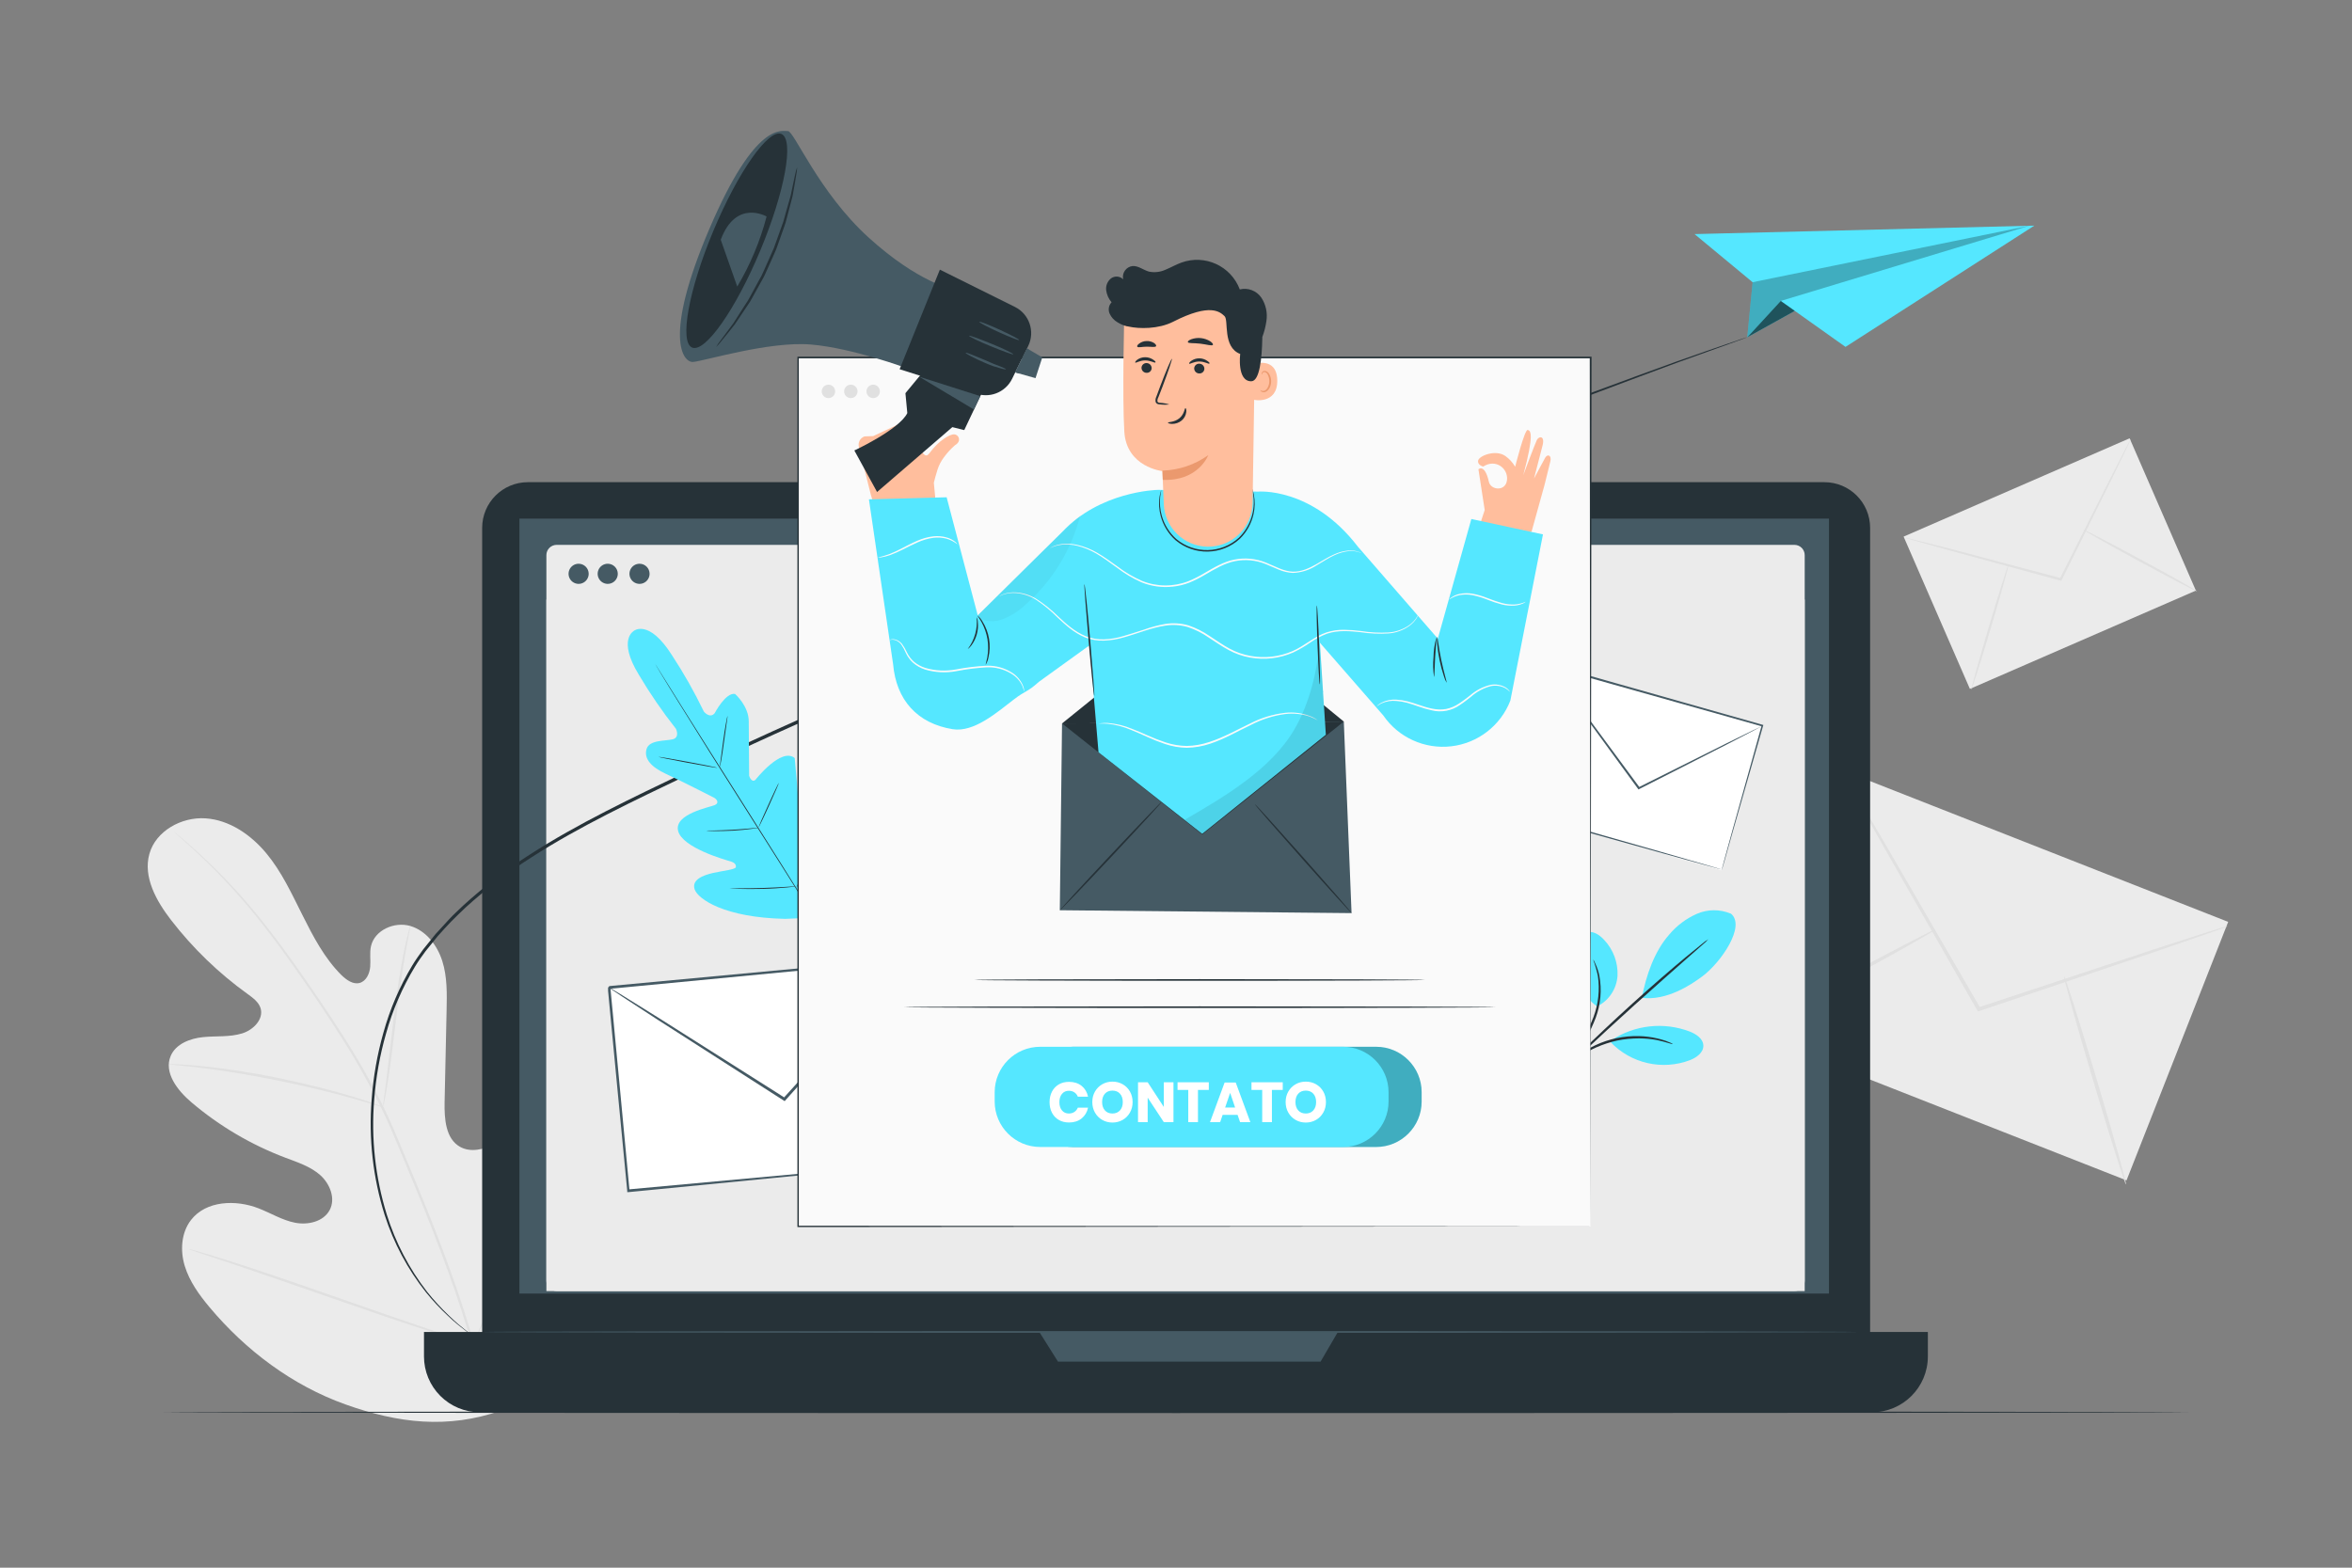 <?xml version="1.0" encoding="UTF-8" standalone="no"?><!-- Generator: Gravit.io --><svg xmlns="http://www.w3.org/2000/svg" xmlns:xlink="http://www.w3.org/1999/xlink" style="isolation:isolate" viewBox="0 0 750 500" width="750pt" height="500pt"><rect x="0" y="0" width="750" height="500" fill="#808080" stroke="none"/><defs><clipPath id="_clipPath_UgIDs2by5KmV8a6QnYtivW3FMdMAI4Ty"><rect width="750" height="500"/></clipPath></defs><g clip-path="url(#_clipPath_UgIDs2by5KmV8a6QnYtivW3FMdMAI4Ty)"><g><path d=" M 159.65 450 C 187.5 431.41 194.3 396.24 193.65 364.53 C 193.55 359.23 194.23 353.66 191.75 348.98 C 189.27 344.3 183.37 341.04 178.54 343.2 C 174.54 344.99 172.72 349.53 170.43 353.28 C 167.361 358.291 162.942 362.336 157.68 364.95 C 154.24 366.64 150 367.65 146.68 365.76 C 142.1 363.18 141.68 356.86 141.77 351.6 Q 142.09 336.89 142.41 322.18 C 142.52 316.92 142.63 311.54 141.04 306.52 C 139.45 301.5 135.87 296.81 130.82 295.33 C 125.77 293.85 119.45 296.65 118.3 301.78 C 117.82 303.92 118.23 306.15 118.05 308.33 C 117.87 310.51 116.8 312.92 114.68 313.5 C 112.56 314.08 110.44 312.5 108.87 310.99 C 103.45 305.6 99.87 298.7 96.43 291.84 C 92.99 284.98 89.77 277.96 84.87 272.09 C 79.97 266.22 73.14 261.5 65.52 261 C 57.9 260.5 49.68 265 47.63 272.36 C 45.58 279.72 49.85 287.36 54.53 293.42 C 61.501 302.442 69.743 310.405 79 317.06 C 80.66 318.27 82.46 319.57 83.08 321.52 C 84.18 325.05 80.76 328.52 77.23 329.59 C 73.23 330.83 68.93 330.36 64.76 330.78 C 60.59 331.2 56.06 332.95 54.43 336.78 C 52.16 342.13 56.63 347.83 61.06 351.59 C 69.949 359.135 80.066 365.102 90.97 369.23 C 94.87 370.71 98.97 372.01 102.1 374.78 C 105.23 377.55 107.1 382.31 105.1 385.98 C 103.1 389.65 98.2 390.78 94.1 389.98 C 90 389.18 86.36 386.91 82.46 385.39 C 75.18 382.55 65.71 382.91 60.92 389.09 C 57.77 393.15 57.41 398.87 58.92 403.79 C 60.43 408.71 63.5 412.97 66.8 416.91 C 78.34 430.69 93.2 441.86 110.11 447.91 C 127.02 453.96 142.74 455.79 159.73 449.91" fill="rgb(235,235,235)"/><path d=" M 151.59 430 C 147.11 413.93 140.72 396.73 133.41 379 Q 130.65 372.34 127.95 365.86 C 126.15 361.55 124.36 357.28 122.35 353.21 C 118.477 345.394 114.174 337.799 109.46 330.46 C 105 323.46 100.51 316.9 96.27 310.83 C 92.03 304.76 87.93 299.17 84 294.24 C 77.823 286.43 71.039 279.121 63.71 272.38 C 61.12 269.99 59.05 268.2 57.64 267.01 L 56 265.66 C 55.63 265.36 55.43 265.22 55.43 265.22 C 55.43 265.22 55.59 265.4 55.94 265.72 L 57.51 267.13 C 58.89 268.36 60.93 270.19 63.51 272.61 C 70.743 279.426 77.449 286.78 83.57 294.61 C 87.47 299.55 91.51 305.13 95.74 311.2 C 99.97 317.27 104.41 323.81 108.85 330.84 C 113.534 338.165 117.811 345.743 121.66 353.54 C 123.66 357.59 125.43 361.83 127.23 366.15 L 132.68 379.29 C 139.99 397.05 146.38 414.21 150.89 430.23" fill="rgb(224,224,224)"/><path d=" M 122.15 353.09 C 122.396 352.362 122.57 351.612 122.67 350.85 C 122.97 349.4 123.32 347.29 123.73 344.67 C 124.55 339.44 125.44 332.18 126.41 324.17 C 127.38 316.16 128.41 308.93 129.32 303.74 C 129.78 301.13 130.18 299.03 130.47 297.58 C 130.661 296.836 130.785 296.076 130.84 295.31 C 130.552 296.025 130.327 296.765 130.17 297.52 C 129.78 298.94 129.3 301.04 128.77 303.63 C 127.7 308.82 126.59 316.06 125.62 324.08 C 124.65 332.1 123.82 339.2 123.18 344.59 C 122.85 347.1 122.58 349.19 122.37 350.8 C 122.232 351.556 122.159 352.322 122.15 353.09 Z " fill="rgb(224,224,224)"/><path d=" M 53.8 339.43 C 54.027 339.502 54.262 339.543 54.5 339.55 L 56.5 339.76 C 58.26 339.92 60.8 340.16 63.93 340.56 C 70.21 341.31 78.83 342.65 88.28 344.56 C 97.73 346.47 106.2 348.56 112.28 350.3 C 115.28 351.13 117.78 351.88 119.47 352.38 L 121.47 352.96 C 121.694 353.045 121.931 353.092 122.17 353.1 C 121.969 352.975 121.754 352.874 121.53 352.8 L 119.62 352.09 C 117.95 351.49 115.52 350.66 112.49 349.76 C 106.49 347.91 97.96 345.71 88.49 343.76 C 79.02 341.81 70.33 340.61 64 340 C 60.85 339.68 58.29 339.52 56.52 339.45 L 54.52 339.39 C 54.279 339.365 54.036 339.379 53.8 339.43 L 53.8 339.43 Z " fill="rgb(224,224,224)"/><path d=" M 150.85 428.73 C 151.028 428.468 151.182 428.19 151.31 427.9 L 152.51 425.46 C 153.51 423.34 154.96 420.24 156.66 416.39 C 160.07 408.68 164.46 397.89 169.15 385.92 C 173.84 373.95 178.15 363.14 181.41 355.39 C 183.04 351.59 184.41 348.48 185.33 346.22 C 185.76 345.22 186.11 344.37 186.39 343.72 C 186.525 343.434 186.632 343.136 186.71 342.83 C 186.519 343.082 186.361 343.358 186.24 343.65 L 185.05 346.09 C 184.05 348.21 182.6 351.31 180.9 355.17 C 177.48 362.87 173.1 373.66 168.41 385.63 C 163.72 397.6 159.41 408.41 156.14 416.16 L 152.23 425.34 C 151.79 426.34 151.44 427.18 151.17 427.83 C 151.023 428.114 150.915 428.417 150.85 428.73 L 150.85 428.73 Z " fill="rgb(224,224,224)"/><path d=" M 60.2 398.39 C 60.487 398.54 60.789 398.661 61.1 398.75 L 63.74 399.65 L 73.46 402.89 C 81.66 405.63 92.94 409.56 105.39 413.89 C 117.84 418.22 129.16 422.11 137.39 424.72 C 141.51 426.03 144.86 427.05 147.18 427.72 L 149.87 428.48 C 150.179 428.579 150.498 428.65 150.82 428.69 C 150.531 428.534 150.226 428.41 149.91 428.32 L 147.28 427.42 L 137.56 424.19 C 129.36 421.44 118.08 417.51 105.62 413.14 C 93.16 408.77 81.85 404.92 73.62 402.31 C 69.5 401.01 66.15 399.98 63.82 399.31 L 61.14 398.55 C 60.833 398.463 60.518 398.41 60.2 398.39 Z " fill="rgb(224,224,224)"/><rect x="588.761" y="245.769" width="88.56" height="131.38" transform="matrix(0.366,-0.931,0.931,0.366,111.492,786.574)" fill="rgb(235,235,235)"/><path d=" M 710.35 295.4 C 709.847 295.664 709.322 295.881 708.78 296.05 L 704.2 297.69 L 687.28 303.53 L 631.18 322.44 L 630.72 322.59 L 630.48 322.17 L 629.89 321.17 C 618.28 300.88 607.78 282.52 600.11 269.09 C 596.39 262.49 593.37 257.09 591.2 253.24 C 590.2 251.44 589.43 250 588.83 248.9 C 588.535 248.405 588.281 247.886 588.07 247.35 C 588.45 247.792 588.785 248.271 589.07 248.78 C 589.71 249.85 590.57 251.25 591.63 253.01 L 600.87 268.67 L 630.95 320.58 L 631.54 321.58 L 630.84 321.31 L 687 302.74 L 704 297.25 L 708.65 295.82 C 709.202 295.626 709.771 295.486 710.35 295.4 Z " fill="rgb(224,224,224)"/><path d=" M 555.67 329.73 C 555.51 329.44 569.15 321.73 586.12 312.58 C 603.09 303.43 616.99 296.18 617.12 296.47 C 617.25 296.76 603.64 304.47 586.66 313.63 C 569.68 322.79 555.82 330 555.67 329.73 Z " fill="rgb(224,224,224)"/><path d=" M 658.2 311.42 C 658.51 311.33 663.2 326.12 668.64 344.42 C 674.08 362.72 678.25 377.69 677.94 377.78 C 677.63 377.87 672.94 363.09 667.5 344.78 C 662.06 326.47 657.88 311.52 658.2 311.42 Z " fill="rgb(224,224,224)"/><rect x="614.269" y="153.094" width="78.59" height="52.97" transform="matrix(0.917,-0.399,0.399,0.917,-17.35,275.854)" fill="rgb(235,235,235)"/><path d=" M 679.49 140 C 679.389 140.325 679.259 140.639 679.1 140.94 L 677.86 143.57 L 673.18 153.19 L 657.44 185 L 657.31 185.26 L 657.03 185.18 L 656.35 185 L 621.72 175.57 L 611.25 172.63 L 608.41 171.8 C 608.067 171.717 607.733 171.603 607.41 171.46 C 607.75 171.489 608.085 171.556 608.41 171.66 L 611.28 172.36 L 621.85 175 L 656.53 184.23 L 657.22 184.41 L 656.81 184.6 C 663.02 172.25 668.63 161.11 672.73 152.97 C 674.73 148.97 676.43 145.76 677.61 143.44 L 678.97 140.87 C 679.118 140.565 679.292 140.274 679.49 140 Z " fill="rgb(224,224,224)"/><path d=" M 628.59 220 C 628.4 220 630.92 210.93 634.21 199.87 C 637.5 188.81 640.34 179.87 640.52 179.93 C 640.7 179.99 638.2 189 634.9 200.07 C 631.6 211.14 628.78 220 628.59 220 Z " fill="rgb(224,224,224)"/><path d=" M 664.21 168.87 C 664.3 168.7 672.54 172.98 682.6 178.42 C 692.66 183.86 700.74 188.42 700.6 188.6 C 700.46 188.78 692.28 184.5 682.22 179.05 C 672.16 173.6 664.12 169 664.21 168.87 Z " fill="rgb(224,224,224)"/></g><g><path d=" M 697.88 450.43 C 697.88 450.57 553.31 450.69 375.02 450.69 C 196.73 450.69 52.12 450.57 52.12 450.43 C 52.12 450.29 196.66 450.17 375.02 450.17 C 553.38 450.17 697.88 450.28 697.88 450.43 Z " fill="rgb(38,50,56)"/></g><g><path d="M 168.32 153.79 L 581.77 153.79 C 589.811 153.79 596.34 160.319 596.34 168.36 L 596.34 431.9 C 596.34 439.941 589.811 446.47 581.77 446.47 L 168.32 446.47 C 160.279 446.47 153.75 439.941 153.75 431.9 L 153.75 168.36 C 153.75 160.319 160.279 153.79 168.32 153.79 Z" style="stroke:none;fill:#263238;stroke-miterlimit:10;"/><path d=" M 135.25 424.82 L 614.75 424.82 L 614.75 432.63 C 614.75 442.461 606.781 450.43 596.95 450.43 L 153 450.43 C 148.279 450.43 143.752 448.555 140.413 445.217 C 137.075 441.878 135.2 437.351 135.2 432.63 L 135.2 424.82 L 135.25 424.82 Z " fill="rgb(38,50,56)"/><rect x="165.63" y="165.41" width="417.59" height="247.16" transform="matrix(1,0,0,1,0,0)" fill="rgb(69,90,100)"/><path d=" M 331.42 424.82 L 337.37 434.28 L 421.1 434.28 L 426.62 424.82 L 331.42 424.82 L 331.42 424.82 Z " fill="rgb(69,90,100)"/><path d="M 177.5 173.78 L 572.21 173.78 C 574.015 173.78 575.48 175.245 575.48 177.05 L 575.48 408.51 C 575.48 410.315 574.015 411.78 572.21 411.78 L 177.5 411.78 C 175.695 411.78 174.23 410.315 174.23 408.51 L 174.23 177.05 C 174.23 175.245 175.695 173.78 177.5 173.78 Z" style="stroke:none;fill:#EBEBEB;stroke-miterlimit:10;"/><rect x="174.23" y="191.22" width="401.25" height="220.57" transform="matrix(1,0,0,1,0,0)" fill="rgb(235,235,235)"/><path d=" M 207.14 183 C 207.144 184.3 206.363 185.474 205.163 185.974 C 203.963 186.473 202.58 186.199 201.66 185.28 C 200.741 184.36 200.467 182.977 200.966 181.777 C 201.466 180.577 202.64 179.796 203.94 179.8 C 205.705 179.805 207.135 181.235 207.14 183 Z " fill="rgb(69,90,100)"/><path d=" M 187.72 183 C 187.724 184.3 186.943 185.474 185.743 185.974 C 184.543 186.473 183.16 186.199 182.24 185.28 C 181.321 184.36 181.047 182.977 181.546 181.777 C 182.046 180.577 183.22 179.796 184.52 179.8 C 186.285 179.805 187.715 181.235 187.72 183 Z " fill="rgb(69,90,100)"/><path d=" M 197 183 C 197.004 184.3 196.223 185.474 195.023 185.974 C 193.823 186.473 192.44 186.199 191.52 185.28 C 190.601 184.36 190.327 182.977 190.826 181.777 C 191.326 180.577 192.5 179.796 193.8 179.8 C 195.565 179.805 196.995 181.235 197 183 Z " fill="rgb(69,90,100)"/><path d=" M 592.54 424.82 C 592.54 424.98 494.3 425.1 373.16 425.1 C 252.02 425.1 153.75 424.98 153.75 424.82 C 153.75 424.66 251.97 424.53 373.16 424.53 C 494.35 424.53 592.54 424.66 592.54 424.82 Z " fill="rgb(69,90,100)"/></g><g><path d=" M 153.66 428 C 153.541 427.944 153.427 427.877 153.32 427.8 L 152.32 427.15 L 150.72 426.06 C 150.09 425.62 149.34 425.14 148.56 424.49 L 145.89 422.39 C 144.89 421.6 143.89 420.64 142.83 419.66 C 140.324 417.327 137.985 414.821 135.83 412.16 C 129.988 404.802 125.526 396.447 122.66 387.5 C 118.933 375.623 117.524 363.139 118.51 350.73 C 119.025 343.525 120.274 336.391 122.24 329.44 C 124.326 321.873 127.435 314.626 131.48 307.9 C 132.53 306.16 133.71 304.48 134.94 302.81 L 138.86 297.95 C 140.25 296.39 141.7 294.85 143.14 293.28 C 144.58 291.71 146.2 290.28 147.74 288.78 C 154.304 282.791 161.373 277.38 168.87 272.61 C 184.19 262.7 201.5 254.5 219.32 245.96 C 237.09 237.26 255.82 228.91 275.02 220.47 C 351.91 186.79 422.28 158.11 473.54 138.19 C 499.16 128.19 520.07 120.56 534.54 115.33 C 541.78 112.75 547.44 110.83 551.26 109.51 L 555.62 108.02 L 556.74 107.66 C 556.863 107.613 556.99 107.576 557.12 107.55 L 556.76 107.71 L 555.66 108.13 L 551.33 109.71 L 534.68 115.71 C 520.26 121.06 499.4 128.78 473.82 138.87 C 422.68 159 352.36 187.8 275.48 221.46 C 256.28 229.91 237.59 238.23 219.82 246.92 C 201.98 255.45 184.7 263.62 169.44 273.46 C 161.992 278.178 154.966 283.532 148.44 289.46 C 146.91 290.96 145.33 292.39 143.87 293.91 C 142.41 295.43 141 296.99 139.61 298.54 L 135.72 303.35 C 134.5 304.99 133.33 306.64 132.3 308.35 C 128.277 315.001 125.182 322.171 123.1 329.66 C 121.121 336.556 119.855 343.636 119.32 350.79 C 118.316 363.114 119.674 375.515 123.32 387.33 C 126.104 396.255 130.463 404.61 136.19 412 C 138.309 414.658 140.604 417.17 143.06 419.52 C 144.15 420.52 145.12 421.52 146.06 422.28 L 148.68 424.42 C 149.45 425.08 150.19 425.57 150.82 426.02 L 152.38 427.15 L 153.33 427.84 C 153.445 427.882 153.556 427.936 153.66 428 L 153.66 428 Z " fill="rgb(38,50,56)"/><path d=" M 540.35 74.66 L 558.87 90.01 L 557.16 107.59 L 572.33 99.16 L 588.49 110.64 L 648.71 71.96 L 540.35 74.66 L 540.35 74.66 Z " fill="rgb(85,231,255)"/><g style="opacity:0.5;"><g opacity="0.5"><path d=" M 558.87 90.01 L 647.08 72 L 567.85 95.98 L 557.16 107.59 L 557.16 107.59 L 558.87 90.01 L 558.87 90.01 Z " fill="rgb(0,0,0)"/></g></g><g style="opacity:0.8;"><g opacity="0.8"><path d=" M 567.85 95.98 L 572.33 99.16 L 557.16 107.59 L 567.85 95.98 L 567.85 95.98 Z " fill="rgb(0,0,0)"/></g></g></g><g><rect x="197.092" y="310.227" width="96.63" height="65.13" transform="matrix(0.996,-0.094,0.094,0.996,-31.282,24.713)" fill="rgb(255,255,255)"/><path d=" M 296.58 370.66 C 296.58 370.66 296.51 370.24 296.43 369.46 C 296.43 369.46 296.22 367.46 296.06 366.02 C 295.75 363.02 295.3 358.58 294.73 352.96 C 293.61 341.68 292.02 325.52 290.07 305.85 L 290.46 306.17 L 194.28 315.39 C 194.18 315.49 195.03 314.46 194.68 314.91 L 194.68 314.91 L 194.68 315.15 L 194.68 315.42 L 194.73 315.96 L 194.83 317.04 L 195.03 319.2 C 195.17 320.64 195.31 322.07 195.44 323.49 Q 195.84 327.78 196.24 331.99 Q 197.03 340.42 197.81 348.57 C 198.81 359.42 199.81 369.85 200.74 379.73 L 200.29 379.36 L 269.59 373 L 289.43 371.23 L 294.72 370.77 L 296.1 370.67 C 296.26 370.659 296.42 370.659 296.58 370.67 C 296.438 370.698 296.294 370.718 296.15 370.73 L 294.82 370.88 L 289.62 371.43 L 269.9 373.43 L 200.42 380.22 L 200.01 380.22 L 200.01 379.81 C 199.06 369.93 198.07 359.5 197.01 348.65 Q 196.23 340.5 195.43 332.07 Q 195.02 327.86 194.62 323.58 C 194.48 322.15 194.35 320.72 194.21 319.29 L 194.01 317.13 L 193.9 316.05 L 193.9 315.51 L 193.9 315.24 L 193.9 315.1 L 193.9 315 L 194.31 314.5 L 290.51 305.5 L 290.87 305.5 L 290.87 305.86 C 292.66 325.64 294.14 341.86 295.17 353.23 C 295.66 358.82 296.05 363.23 296.31 366.23 C 296.43 367.68 296.53 368.8 296.59 369.61 C 296.65 370.42 296.58 370.66 296.58 370.66 Z " fill="rgb(69,90,100)"/><path d=" M 290.43 305.81 C 290.21 306.165 289.959 306.5 289.68 306.81 L 287.42 309.45 L 278.93 319.09 L 250.47 350.91 L 250.22 351.2 L 249.9 350.99 L 247.34 349.36 L 209.68 325.21 L 198.33 317.8 C 197.05 316.95 196.04 316.26 195.26 315.75 C 194.902 315.526 194.568 315.268 194.26 314.98 C 194.653 315.152 195.031 315.356 195.39 315.59 L 198.54 317.5 L 210 324.63 L 247.8 348.56 L 250.36 350.2 L 249.79 350.28 L 278.45 318.63 L 287.14 309.19 L 289.53 306.66 C 289.803 306.35 290.104 306.065 290.43 305.81 Z " fill="rgb(69,90,100)"/><rect x="497.51" y="209.321" width="47.79" height="70.91" transform="matrix(0.272,-0.962,0.962,0.272,144.061,679.966)" fill="rgb(255,255,255)"/><path d=" M 549 277.43 C 549 277.43 549.07 277.12 549.22 276.57 C 549.22 276.57 549.59 275.17 549.88 274.12 C 550.47 271.95 551.33 268.82 552.43 264.83 L 561.75 231.37 L 561.93 231.69 L 493.68 212.47 L 494.08 212.25 L 494.08 212.25 L 494.08 212.32 L 494.08 212.42 L 494.03 212.61 L 493.92 212.99 L 493.7 213.76 L 493.27 215.29 L 492.41 218.29 L 490.71 224.29 C 489.58 228.29 488.47 232.2 487.38 236.05 C 485.19 243.74 483.1 251.14 481.11 258.15 L 480.9 257.77 L 529.97 271.77 L 543.97 275.82 L 547.72 276.91 L 548.72 277.21 L 549.05 277.32 L 548.74 277.25 L 547.74 277 L 544.04 276 L 530.04 272.12 L 480.71 258.33 L 480.42 258.25 L 480.5 257.96 C 482.5 250.96 484.56 243.55 486.73 235.85 Q 488.35 230.08 490.05 224.09 L 491.75 218.09 C 492.03 217.09 492.32 216.09 492.61 215.09 L 493.04 213.56 L 493.26 212.8 L 493.36 212.41 L 493.42 212.22 L 493.42 212.12 L 493.42 212.05 L 493.42 212.05 L 493.83 211.82 L 562.04 231.16 L 562.3 231.24 L 562.22 231.49 C 558.22 245.49 554.9 257 552.6 265.04 L 550 274.25 C 549.7 275.25 549.46 276.07 549.3 276.64 C 549.14 277.21 549 277.43 549 277.43 Z " fill="rgb(69,90,100)"/><path d=" M 562 231.44 C 561.76 231.615 561.506 231.769 561.24 231.9 L 559 233.1 L 550.64 237.44 L 522.72 251.66 L 522.47 251.79 L 522.31 251.56 L 521 249.77 L 501.65 223.25 L 495.84 215.17 L 494.3 213 C 494.104 212.753 493.936 212.485 493.8 212.2 C 494.024 212.422 494.228 212.663 494.41 212.92 L 496.06 215.07 L 502.06 223.02 L 521.57 249.43 L 522.89 251.22 L 522.47 251.12 L 550.47 237.12 L 558.92 232.97 L 561.23 231.87 C 561.473 231.704 561.731 231.56 562 231.44 L 562 231.44 Z " fill="rgb(69,90,100)"/></g><g><path d=" M 202.16 201.18 C 202.16 201.18 206.87 197.37 214.16 208.8 C 217.986 214.612 221.42 220.672 224.44 226.94 C 224.44 226.94 226.31 229.3 227.88 227.49 C 227.88 227.49 231.37 220.77 234.39 221.33 C 234.39 221.33 238.86 225.21 238.76 230.27 C 238.76 230.27 238.86 246.42 238.88 247.42 C 238.88 247.42 239.6 249.79 240.88 248.73 C 240.88 248.73 249.12 238.2 253.41 241.78 C 253.41 241.78 255.11 259.41 254.86 260.95 C 254.86 260.95 254.96 263.1 255.71 263.41 C 255.71 263.41 258.51 260.31 260.6 257.7 C 260.6 257.7 265.6 252.43 267.88 254.7 C 267.88 254.7 271.88 267.17 263.69 284.77 L 259.38 292.68 L 250.38 293.06 C 230.98 292.67 222.54 286.72 221.51 283.66 C 220.48 280.6 224.13 279.16 227.39 278.42 C 230.65 277.68 234.6 277.34 234.66 276.53 C 234.72 275.72 234.32 275.13 232.82 274.69 C 231.32 274.25 217.56 270.41 216.23 264.99 C 214.9 259.57 226.45 257.44 227.96 256.76 C 229.47 256.08 228.53 254.85 227.66 254.4 C 226.79 253.95 216.88 248.91 212.29 246.79 C 207.7 244.67 205.29 242.01 206.16 238.94 C 207.03 235.87 212.23 236.4 214.55 235.78 C 216.87 235.16 215.55 232.45 215.55 232.45 C 211.238 226.993 207.296 221.253 203.75 215.27 C 196.67 203.7 202.3 201.11 202.3 201.11" fill="rgb(85,231,255)"/><path d=" M 208.71 211.4 C 208.751 211.486 208.798 211.57 208.85 211.65 L 209.27 212.37 L 210.92 215.12 C 212.36 217.5 214.46 220.94 217.08 225.12 C 222.31 233.6 229.64 245.24 237.78 258.06 C 245.92 270.88 253.27 282.52 258.55 290.96 C 261.18 295.18 263.31 298.59 264.8 300.96 L 266.5 303.68 C 266.69 303.98 266.84 304.22 266.95 304.38 L 267.11 304.62 C 267.069 304.534 267.022 304.45 266.97 304.37 L 266.55 303.65 L 264.9 301 C 263.46 298.62 261.35 295.18 258.74 290.95 C 253.5 282.48 246.18 270.83 238.04 258 C 229.9 245.17 222.54 233.55 217.26 225.11 L 211.02 215.11 C 210.29 213.94 209.72 213.02 209.32 212.39 L 208.87 211.69 C 208.77 211.48 208.71 211.4 208.71 211.4 Z " fill="rgb(38,50,56)"/><path d=" M 232 228.29 C 231.919 228.493 231.862 228.704 231.83 228.92 C 231.74 229.33 231.62 229.92 231.49 230.66 C 231.22 232.13 230.9 234.17 230.59 236.44 C 230.28 238.71 230.03 240.67 229.82 242.23 C 229.73 242.92 229.64 243.5 229.58 243.98 C 229.533 244.193 229.513 244.412 229.52 244.63 C 229.604 244.428 229.664 244.216 229.7 244 C 229.79 243.59 229.9 243 230.03 242.26 C 230.29 240.79 230.58 238.74 230.89 236.48 C 231.2 234.22 231.48 232.25 231.7 230.69 C 231.8 230.01 231.88 229.42 231.95 228.94 C 231.991 228.726 232.008 228.508 232 228.29 L 232 228.29 Z " fill="rgb(38,50,56)"/><path d=" M 228.69 244.87 C 228.69 244.79 224.52 243.94 219.35 242.98 C 214.18 242.02 209.96 241.31 209.95 241.39 C 209.94 241.47 214.12 242.32 219.29 243.28 C 224.46 244.24 228.68 245 228.69 244.87 Z " fill="rgb(38,50,56)"/><path d=" M 242.08 264 C 241.857 263.974 241.633 263.974 241.41 264 L 239.61 264.18 C 238.09 264.32 235.99 264.52 233.67 264.65 C 231.35 264.78 229.24 264.85 227.72 264.88 L 225.91 264.88 C 225.686 264.877 225.461 264.893 225.24 264.93 C 225.459 264.982 225.685 265.005 225.91 265 C 226.33 265 226.91 265.05 227.72 265.06 C 229.24 265.06 231.36 265.06 233.72 264.93 C 236.08 264.8 238.15 264.56 239.67 264.36 C 240.42 264.26 241.04 264.16 241.46 264.09 C 241.669 264.08 241.877 264.05 242.08 264 L 242.08 264 Z " fill="rgb(38,50,56)"/><path d=" M 248.35 249.67 C 248.233 249.837 248.133 250.014 248.05 250.2 L 247.31 251.71 C 246.71 252.98 245.89 254.71 245 256.71 C 244.11 258.71 243.32 260.45 242.76 261.71 C 242.48 262.36 242.26 262.88 242.12 263.25 C 242.028 263.434 241.961 263.629 241.92 263.83 C 242.046 263.669 242.147 263.491 242.22 263.3 C 242.4 262.95 242.65 262.44 242.96 261.8 C 243.57 260.52 244.39 258.8 245.28 256.8 C 246.17 254.8 246.95 253.06 247.51 251.8 C 247.79 251.16 248.01 250.63 248.16 250.26 C 248.25 250.073 248.314 249.874 248.35 249.67 Z " fill="rgb(38,50,56)"/><path d=" M 262.32 265.07 C 262.164 265.281 262.033 265.509 261.93 265.75 C 261.68 266.26 261.36 266.91 260.99 267.68 C 260.2 269.3 259.13 271.56 257.99 274.06 C 256.85 276.56 255.79 278.84 255.05 280.49 C 254.71 281.28 254.42 281.94 254.19 282.49 C 254.076 282.729 253.983 282.976 253.91 283.23 C 254.067 283.016 254.198 282.785 254.3 282.54 L 255.25 280.62 C 256.03 278.99 257.1 276.74 258.25 274.23 C 259.4 271.72 260.45 269.46 261.19 267.81 C 261.54 267.02 261.82 266.36 262.05 265.81 C 262.167 265.574 262.258 265.326 262.32 265.07 Z " fill="rgb(38,50,56)"/><path d=" M 254 282.7 C 253.721 282.676 253.439 282.676 253.16 282.7 L 250.87 282.84 C 248.94 282.96 246.27 283.12 243.32 283.21 C 240.37 283.3 237.69 283.32 235.75 283.32 L 233.46 283.32 C 233.18 283.297 232.9 283.297 232.62 283.32 C 232.897 283.373 233.178 283.4 233.46 283.4 C 234 283.4 234.78 283.47 235.75 283.5 C 237.69 283.55 240.37 283.57 243.33 283.5 C 246.29 283.43 248.96 283.22 250.89 283.05 C 251.89 282.96 252.63 282.88 253.17 282.81 C 253.45 282.801 253.728 282.764 254 282.7 Z " fill="rgb(38,50,56)"/><path d=" M 551.87 291.38 C 548.413 289.935 544.516 289.964 541.08 291.46 C 537.685 292.96 534.678 295.218 532.29 298.06 C 527.53 303.41 524.88 311.21 523.55 318.25 C 531.44 319.25 539.15 314.16 542.9 311.35 C 548.83 306.9 556.84 295.27 551.9 291.35" fill="rgb(85,231,255)"/><path d=" M 509.28 321 C 513.062 319.124 515.547 315.364 515.79 311.15 C 515.962 306.969 514.449 302.895 511.59 299.84 C 510.31 298.42 508.59 297.14 506.7 297.23 C 504.887 297.431 503.327 298.604 502.63 300.29 C 501.957 301.956 501.737 303.771 501.99 305.55 C 502.59 311.65 504.29 317.44 509.28 321" fill="rgb(85,231,255)"/><path d=" M 498.91 340.91 C 498.91 340.91 499.31 340.54 499.91 339.78 C 499.91 339.78 501.35 337.91 502.35 336.5 C 505.03 332.854 507.21 328.865 508.83 324.64 C 510.427 320.348 510.832 315.703 510 311.2 C 509.726 309.848 509.286 308.534 508.69 307.29 C 508.53 306.826 508.297 306.391 508 306 C 508.65 307.727 509.161 309.502 509.53 311.31 C 510.166 315.712 509.684 320.203 508.13 324.37 C 506.515 328.528 504.435 332.49 501.93 336.18 C 500.83 337.695 499.822 339.275 498.91 340.91 L 498.91 340.91 Z " fill="rgb(38,50,56)"/><path d=" M 544.76 299.55 C 544.051 299.98 543.382 300.472 542.76 301.02 C 541.51 302.02 539.76 303.47 537.52 305.29 C 533.14 308.94 527.16 314.08 520.71 319.91 C 514.26 325.74 508.53 331.18 504.46 335.17 C 502.46 337.17 500.8 338.8 499.69 339.95 C 499.084 340.514 498.529 341.13 498.03 341.79 C 498.7 341.302 499.329 340.761 499.91 340.17 L 504.86 335.58 C 509.02 331.69 514.79 326.34 521.25 320.51 C 527.71 314.68 533.61 309.51 537.89 305.72 L 542.96 301.26 C 543.604 300.738 544.206 300.167 544.76 299.55 L 544.76 299.55 Z " fill="rgb(38,50,56)"/><path d=" M 513.82 331.79 C 521.216 326.883 530.524 325.844 538.82 329 C 540.88 329.81 543.13 331.29 543.16 333.51 C 543.19 335.73 540.99 337.29 538.93 338.11 C 530.061 341.486 520.032 339.194 513.51 332.3" fill="rgb(85,231,255)"/><path d=" M 533.43 333 C 533.038 332.717 532.602 332.501 532.14 332.36 C 531.629 332.125 531.101 331.927 530.56 331.77 C 529.847 331.537 529.123 331.34 528.39 331.18 C 526.49 330.737 524.55 330.493 522.6 330.45 C 517.799 330.339 513.038 331.342 508.69 333.38 C 506.928 334.211 505.253 335.216 503.69 336.38 C 503.085 336.818 502.508 337.292 501.96 337.8 C 501.526 338.16 501.118 338.551 500.74 338.97 C 500.11 339.65 499.74 340.04 499.82 340.08 C 499.9 340.12 501.33 338.7 504.02 336.84 C 505.6 335.763 507.273 334.829 509.02 334.05 C 511.161 333.113 513.388 332.386 515.67 331.88 C 517.974 331.415 520.319 331.181 522.67 331.18 C 524.579 331.189 526.483 331.37 528.36 331.72 C 531.49 332.38 533.38 333.18 533.43 333 Z " fill="rgb(38,50,56)"/></g><g><rect x="254.43" y="114.05" width="252.74" height="277.13" transform="matrix(1,0,0,1,0,0)" fill="rgb(250,250,250)"/><path d=" M 507.17 391.18 C 507.17 389.18 507.08 279.66 506.94 114.05 L 507.17 114.28 L 254.46 114.28 L 254.46 114.28 L 254.72 114.02 C 254.72 216.02 254.72 311.23 254.72 391.15 L 254.5 390.93 L 507.24 391.15 L 254.5 391.37 L 254.28 391.37 L 254.28 391.15 C 254.28 311.23 254.28 216 254.28 114.02 L 254.28 113.76 L 254.57 113.76 L 507.28 113.76 L 507.51 113.76 L 507.51 113.98 C 507.26 279.67 507.17 389.21 507.17 391.18 Z " fill="rgb(38,50,56)"/><path d="M 342.24 333.86 L 438.82 333.86 C 446.828 333.86 453.33 340.362 453.33 348.37 L 453.33 351.31 C 453.33 359.318 446.828 365.82 438.82 365.82 L 342.24 365.82 C 334.232 365.82 327.73 359.318 327.73 351.31 L 327.73 348.37 C 327.73 340.362 334.232 333.86 342.24 333.86 Z" style="stroke:none;fill:#55E7FF;stroke-miterlimit:10;"/><g style="opacity:0.5;"><g style="mix-blend-mode:normal;" opacity="0.5"><path d="M 342.24 333.86 L 438.82 333.86 C 446.828 333.86 453.33 340.362 453.33 348.37 L 453.33 351.31 C 453.33 359.318 446.828 365.82 438.82 365.82 L 342.24 365.82 C 334.232 365.82 327.73 359.318 327.73 351.31 L 327.73 348.37 C 327.73 340.362 334.232 333.86 342.24 333.86 Z" style="stroke:none;fill:#000000;stroke-miterlimit:10;"/></g></g><path d="M 331.69 333.86 L 428.27 333.86 C 436.278 333.86 442.78 340.362 442.78 348.37 L 442.78 351.31 C 442.78 359.318 436.278 365.82 428.27 365.82 L 331.69 365.82 C 323.682 365.82 317.18 359.318 317.18 351.31 L 317.18 348.37 C 317.18 340.362 323.682 333.86 331.69 333.86 Z" style="stroke:none;fill:#55E7FF;stroke-miterlimit:10;"/><path d=" M 408 352.64 L 403 352.64 L 403 346 L 407.89 346 L 407.89 347.09 L 404.28 347.09 L 404.28 348.76 L 407.48 348.76 L 407.48 349.82 L 404.28 349.82 L 404.28 351.6 L 408 351.6 L 408 352.64 Z  M 403 352.59 L 408 352.59 L 408 351.59 L 404.26 351.59 L 404.26 349.71 L 407.46 349.71 L 407.46 348.71 L 404.26 348.71 L 404.26 347 L 407.87 347 L 407.87 346 L 403 346 L 403 352.59 Z " fill="none"/><path d=" M 454.35 312.55 C 454.35 312.69 422.21 312.81 382.57 312.81 C 342.93 312.81 310.78 312.69 310.78 312.55 C 310.78 312.41 342.91 312.29 382.57 312.29 C 422.23 312.29 454.35 312.4 454.35 312.55 Z " fill="rgb(38,50,56)"/><path d=" M 476.81 321.23 C 476.81 321.37 434.61 321.49 382.57 321.49 C 330.53 321.49 288.32 321.37 288.32 321.23 C 288.32 321.09 330.51 320.97 382.57 320.97 C 434.63 320.97 476.81 321.09 476.81 321.23 Z " fill="rgb(38,50,56)"/><path d=" M 266.31 124.83 C 266.31 125.696 265.789 126.476 264.989 126.807 C 264.189 127.138 263.269 126.955 262.657 126.343 C 262.045 125.731 261.862 124.811 262.193 124.011 C 262.524 123.211 263.304 122.69 264.17 122.69 C 264.738 122.687 265.284 122.912 265.686 123.314 C 266.088 123.716 266.313 124.262 266.31 124.83 L 266.31 124.83 Z " fill="rgb(224,224,224)"/><circle vector-effect="non-scaling-stroke" cx="271.31" cy="124.83" r="2.14" fill="rgb(224,224,224)"/><path d=" M 280.58 124.83 C 280.58 125.696 280.059 126.476 279.259 126.807 C 278.459 127.138 277.539 126.955 276.927 126.343 C 276.315 125.731 276.132 124.811 276.463 124.011 C 276.794 123.211 277.574 122.69 278.44 122.69 C 279.622 122.69 280.58 123.648 280.58 124.83 L 280.58 124.83 Z " fill="rgb(224,224,224)"/></g><g><path d=" M 488.36 169.65 L 492.52 154.65 C 492.52 154.65 494.01 148.56 494.37 147.14 C 494.84 145.26 493.52 144.67 492.75 145.95 C 492.45 146.43 489.16 152.63 489.16 152.63 C 489.16 152.63 491.78 142.48 491.88 142.11 C 492.73 138.8 490.67 139.11 490.07 140.33 C 489.47 141.55 485.74 151.54 485.74 151.54 C 489.23 138.49 488.14 137.34 487.15 137.13 C 486.16 136.92 483.15 148.86 483.15 148.86 C 482.358 147.501 481.284 146.328 480 145.42 C 476.85 143.25 471.59 145.42 471.34 146.9 C 471.09 148.38 472.96 148.8 472.96 148.8 C 476.91 146.25 480.96 149.34 480.55 153.1 C 480.14 156.86 475.36 156.35 474.77 153.67 C 473.46 147.78 471.44 149.67 471.44 149.67 L 473.44 162.67 L 471.29 169.19" fill="rgb(255,190,157)"/><path d=" M 338.66 230.74 L 428.51 230.14 L 430.98 291.23 L 337.95 290.31 L 338.66 230.74 L 338.66 230.74 Z " fill="rgb(69,90,100)"/><path d=" M 338.66 230.74 L 384.3 193.86 L 428.51 230.14" fill="rgb(38,50,56)"/><path d=" M 338 290.31 C 337.88 290.21 345.08 282.36 354.07 272.78 C 363.06 263.2 370.44 255.53 370.55 255.63 C 370.66 255.73 363.47 263.58 354.48 273.16 C 345.49 282.74 338.06 290.42 338 290.31 Z " fill="rgb(38,50,56)"/><path d=" M 431 291.23 C 430.89 291.33 423.89 283.63 415.37 274.03 C 406.85 264.43 400 256.57 400.13 256.47 C 400.26 256.37 407.24 264.07 415.76 273.67 C 424.28 283.27 431.1 291.13 431 291.23 Z " fill="rgb(38,50,56)"/><path d=" M 428.51 230.14 L 383.37 266.16 L 338.66 230.74" fill="rgb(38,50,56)"/><path d=" M 278.62 161.9 L 278.92 161.9 L 277.72 157.9 L 273.87 142.54 C 273.515 141.123 274.3 139.669 275.68 139.19 L 278.45 139.09 L 287.93 134.66 C 288.764 134.35 289.694 134.426 290.466 134.868 C 291.239 135.311 291.775 136.073 291.93 136.95 C 292.28 139.78 294.2 147.36 296.24 144.7 L 296.39 144.53 C 299.26 140.58 302.84 138.44 304.31 138.53 C 304.958 138.584 305.513 139.013 305.729 139.626 C 305.945 140.239 305.781 140.922 305.31 141.37 C 305.164 141.562 304.98 141.722 304.77 141.84 C 304.662 141.903 304.559 141.973 304.46 142.05 C 303.19 143.171 302.044 144.425 301.04 145.79 C 300.119 146.993 299.412 148.346 298.95 149.79 C 298.44 151.39 298.07 152.79 297.78 153.97 L 298.52 161.81" fill="rgb(255,190,157)"/><path d=" M 303.94 92.31 C 303.94 92.31 292.85 90.19 276.94 75.72 C 261.03 61.25 253.15 41.65 251.25 41.8 C 249.35 41.95 241 38.34 226.17 73.07 C 211.34 107.8 217.82 115.59 220.95 115.44 C 224.08 115.29 245.21 108.75 258.56 109.88 C 271.91 111.01 289.2 117.46 289.2 117.46 L 303.94 92.31 Z " fill="rgb(69,90,100)"/><path d=" M 327.88 110.34 L 324.32 117.59 L 322.73 120.84 C 320.545 125.273 315.285 127.237 310.73 125.32 L 286.87 117.76 L 299.7 86 L 323.65 97.9 C 328.231 100.186 330.118 105.735 327.88 110.34 Z " fill="rgb(38,50,56)"/><path d=" M 314.58 122.17 L 307.48 137.17 L 303.68 136.23 L 279.68 156.92 L 272.43 143.67 C 272.43 143.67 286.78 137 289.32 131.75 C 289.32 131.75 288.72 125.4 288.72 125.4 L 295.34 117.4 L 314.58 122.17 Z " fill="rgb(38,50,56)"/><path d=" M 227.46 73.66 C 219.6 92.47 216.58 109.12 220.71 110.85 C 224.84 112.58 234.57 98.73 242.43 79.92 C 250.29 61.11 253.31 44.46 249.18 42.73 C 245.05 41 235.32 54.85 227.46 73.66 Z " fill="rgb(38,50,56)"/><path d=" M 330.2 120.61 L 323.74 118.78 L 327.49 111.13 L 332.37 113.98 L 330.2 120.61 L 330.2 120.61 Z " fill="rgb(69,90,100)"/><path d=" M 293.06 120.13 L 310.57 130.61 L 312.6 126.35 L 293.06 120.13 L 293.06 120.13 Z " fill="rgb(69,90,100)"/><path d=" M 327.49 111.13 L 323.74 118.78 L 325.06 119.15 L 328.07 111.47 L 327.49 111.13 L 327.49 111.13 Z " fill="rgb(69,90,100)"/><path d=" M 323.12 113 C 323.04 113.21 319.81 112 315.91 110.42 C 312.01 108.84 308.91 107.3 309.01 107.09 C 309.11 106.88 312.33 108.09 316.23 109.67 C 320.13 111.25 323.21 112.79 323.12 113 Z " fill="rgb(69,90,100)"/><path d=" M 325 108.45 C 324.9 108.66 322 107.52 318.46 105.92 C 314.92 104.32 312.17 102.84 312.27 102.63 C 312.37 102.42 315.27 103.56 318.8 105.17 C 322.33 106.78 325.06 108.25 325 108.45 Z " fill="rgb(69,90,100)"/><path d=" M 320.77 117.77 C 320.77 117.88 319.98 117.77 318.77 117.39 C 318.15 117.22 317.43 117 316.63 116.75 C 315.83 116.5 315 116.09 314.11 115.75 C 310.56 114.22 307.84 112.75 307.92 112.52 C 308 112.29 310.92 113.52 314.43 114.99 C 315.31 115.36 316.13 115.77 316.9 116.07 L 318.95 116.86 C 320.1 117.31 320.8 117.66 320.77 117.77 Z " fill="rgb(69,90,100)"/><path d=" M 244.45 69.05 C 244.45 69.05 234.7 63.38 229.83 76.47 C 229.83 76.47 235.09 91.4 235.09 91.4 C 239.245 84.427 242.396 76.903 244.45 69.05 L 244.45 69.05 Z " fill="rgb(69,90,100)"/><path d=" M 254.19 53.34 C 254.166 54.174 254.066 55.004 253.89 55.82 C 253.63 57.41 253.27 59.72 252.73 62.55 C 252.37 63.95 251.97 65.48 251.54 67.12 C 251.32 67.94 251.1 68.79 250.87 69.66 L 250.51 71 C 250.38 71.45 250.21 71.88 250.06 72.34 L 248.06 77.98 C 247.89 78.47 247.71 78.98 247.53 79.46 C 247.35 79.94 247.11 80.46 246.9 80.93 L 245.56 83.93 C 245.11 84.93 244.66 85.93 244.21 86.93 C 243.98 87.41 243.79 87.93 243.53 88.37 C 243.27 88.81 243.03 89.29 242.77 89.75 C 241.77 91.56 240.77 93.32 239.87 94.99 C 239.63 95.4 239.42 95.82 239.17 96.21 L 238.41 97.36 L 236.94 99.55 L 234.31 103.47 C 232.54 105.74 231.05 107.54 230.03 108.78 C 229.525 109.448 228.971 110.077 228.37 110.66 C 228.776 109.929 229.248 109.236 229.78 108.59 L 233.84 103.12 L 236.38 99.12 C 236.83 98.41 237.31 97.68 237.79 96.93 L 238.54 95.78 C 238.78 95.39 238.98 94.97 239.22 94.55 L 242.06 89.33 L 242.8 88 C 243.05 87.54 243.24 87 243.47 86.56 L 244.8 83.56 C 245.25 82.56 245.7 81.56 246.13 80.56 C 246.34 80.07 246.59 79.56 246.77 79.11 L 247.3 77.64 C 248 75.7 248.69 73.83 249.3 72.05 C 249.45 71.6 249.63 71.17 249.77 70.73 C 249.91 70.29 250.01 69.84 250.14 69.41 C 250.38 68.55 250.61 67.71 250.84 66.9 C 251.3 65.28 251.73 63.76 252.13 62.38 C 252.71 59.6 253.19 57.38 253.53 55.73 C 253.689 54.918 253.909 54.119 254.19 53.34 L 254.19 53.34 Z " fill="rgb(38,50,56)"/><path d=" M 311.78 196.27 L 301.86 158.6 L 277.08 159.26 L 284.79 211.83 C 285.79 223.27 292.51 230.75 303.79 232.57 C 310.59 233.66 317.96 227.18 323.42 222.99 C 326.98 220.25 327.61 220.79 331.29 217.45 L 331.29 217.45 L 347.29 205.91 L 347.68 207.81 L 347.58 207.81 L 350.29 239.93 L 383.35 265.93 L 422.78 234.34 L 421.88 220.67 C 421.98 220.67 422.07 220.47 421.88 220.47 L 420.88 204.99 L 441.08 228.16 C 445.921 235.219 454.272 239.017 462.774 238.027 C 471.275 237.037 478.53 231.422 481.62 223.44 L 492.02 170.44 L 469.18 165.53 L 458.49 203.69 L 433 174.36 C 418.28 155.18 401.1 156.8 401.1 156.8 L 369.42 156.24 L 369.35 156.24 C 368.41 156.24 350.71 156.83 338.71 169.65 L 311.78 196.27 Z " fill="rgb(85,231,255)"/><path d=" M 434.23 176.45 C 434.23 176.45 433.89 176.29 433.23 176.08 C 432.24 175.776 431.201 175.668 430.17 175.76 C 428.542 175.935 426.955 176.388 425.48 177.1 C 423.73 177.88 421.92 179.1 419.81 180.33 C 417.555 181.809 414.936 182.64 412.24 182.73 C 410.741 182.644 409.267 182.306 407.88 181.73 C 406.46 181.17 405.05 180.48 403.57 179.89 C 400.487 178.638 397.103 178.318 393.84 178.97 C 390.44 179.62 387.32 181.53 384.13 183.38 C 382.55 184.321 380.902 185.143 379.2 185.84 C 377.532 186.494 375.782 186.917 374 187.1 C 370.604 187.48 367.166 187.006 364 185.72 C 361.206 184.478 358.571 182.907 356.15 181.04 C 353.84 179.37 351.71 177.78 349.62 176.57 C 347.744 175.473 345.725 174.642 343.62 174.1 C 342.033 173.698 340.391 173.563 338.76 173.7 C 337.374 173.854 336.022 174.236 334.76 174.83 L 334.99 174.69 C 335.15 174.6 335.39 174.47 335.72 174.31 C 336.677 173.901 337.687 173.628 338.72 173.5 C 340.376 173.327 342.05 173.435 343.67 173.82 C 345.811 174.338 347.868 175.156 349.78 176.25 C 351.9 177.45 354.05 179.04 356.37 180.69 C 358.77 182.524 361.382 184.061 364.15 185.27 C 368.907 187.18 374.213 187.208 378.99 185.35 C 380.67 184.662 382.295 183.846 383.85 182.91 C 387.02 181.07 390.2 179.12 393.72 178.46 C 397.079 177.808 400.556 178.156 403.72 179.46 C 406.72 180.67 409.39 182.23 412.22 182.32 C 415.05 182.41 417.51 181.18 419.6 180.03 C 421.69 178.88 423.54 177.62 425.33 176.86 C 426.842 176.154 428.467 175.721 430.13 175.58 C 431.181 175.5 432.238 175.643 433.23 176 C 433.583 176.102 433.92 176.253 434.23 176.45 Z " fill="rgb(250,250,250)"/><path d=" M 452.6 195.21 C 452.484 195.699 452.303 196.17 452.06 196.61 C 451.376 197.882 450.39 198.967 449.19 199.77 C 447.304 201.066 445.111 201.845 442.83 202.03 C 439.824 202.225 436.807 202.09 433.83 201.63 C 430.57 201.3 426.83 200.9 423.16 202.11 C 421.285 202.818 419.505 203.755 417.86 204.9 C 416.098 206.135 414.235 207.219 412.29 208.14 C 408.003 210.001 403.261 210.554 398.66 209.73 C 396.236 209.302 393.899 208.482 391.74 207.3 C 389.54 206.12 387.49 204.66 385.37 203.3 C 383.333 201.883 381.104 200.765 378.75 199.98 C 376.444 199.318 374.021 199.165 371.65 199.53 C 366.95 200.22 362.65 202.11 358.43 203.26 C 356.361 203.884 354.22 204.24 352.06 204.32 C 350.013 204.4 347.971 204.06 346.06 203.32 C 342.37 201.8 339.65 199.2 337.24 196.96 C 335.149 194.837 332.844 192.937 330.36 191.29 C 328.457 190.092 326.299 189.359 324.06 189.15 C 322.647 189.021 321.223 189.192 319.88 189.65 C 318.97 189.99 318.54 190.28 318.52 190.25 C 318.93 189.965 319.374 189.73 319.84 189.55 C 321.191 189.037 322.64 188.832 324.08 188.95 C 326.359 189.125 328.564 189.841 330.51 191.04 C 333.037 192.671 335.383 194.565 337.51 196.69 C 339.94 198.92 342.64 201.46 346.24 202.92 C 348.098 203.647 350.086 203.987 352.08 203.92 C 354.201 203.829 356.302 203.466 358.33 202.84 C 360.43 202.25 362.56 201.51 364.75 200.84 C 366.975 200.029 369.268 199.413 371.6 199 C 374.044 198.616 376.542 198.769 378.92 199.45 C 381.32 200.255 383.596 201.393 385.68 202.83 C 387.81 204.21 389.85 205.67 392 206.83 C 394.113 207.984 396.399 208.788 398.77 209.21 C 403.274 210.023 407.917 209.491 412.12 207.68 C 416.12 205.94 419.22 202.92 423.04 201.68 C 424.864 201.107 426.769 200.834 428.68 200.87 C 430.426 200.901 432.168 201.028 433.9 201.25 C 436.841 201.724 439.825 201.881 442.8 201.72 C 445.041 201.559 447.203 200.826 449.08 199.59 C 450.268 198.812 451.257 197.768 451.97 196.54 C 452.44 195.71 452.57 195.2 452.6 195.21 Z " fill="rgb(250,250,250)"/><path d=" M 481.5 220.67 C 481.08 220.242 480.614 219.863 480.11 219.54 C 478.679 218.758 477.018 218.507 475.42 218.83 C 473.072 219.439 470.902 220.598 469.09 222.21 C 468 223.06 466.87 223.98 465.59 224.81 C 462.974 226.697 459.659 227.334 456.53 226.55 C 455.108 226.237 453.708 225.83 452.34 225.33 C 451.03 224.89 449.8 224.44 448.62 224.13 C 447.529 223.843 446.415 223.656 445.29 223.57 C 443.667 223.398 442.028 223.66 440.54 224.33 C 439.54 224.84 439.04 225.33 439 225.27 C 439.094 225.142 439.205 225.028 439.33 224.93 C 439.469 224.797 439.619 224.676 439.78 224.57 C 439.986 224.409 440.207 224.268 440.44 224.15 C 441.944 223.374 443.632 223.028 445.32 223.15 C 446.47 223.214 447.612 223.385 448.73 223.66 C 449.94 223.96 451.19 224.4 452.49 224.83 C 455.08 225.67 458.06 226.7 461.16 226.12 C 462.649 225.803 464.062 225.198 465.32 224.34 C 466.57 223.53 467.69 222.62 468.8 221.78 C 470.678 220.144 472.926 218.991 475.35 218.42 C 477.028 218.114 478.759 218.43 480.22 219.31 C 480.592 219.568 480.928 219.874 481.22 220.22 C 481.332 220.357 481.426 220.509 481.5 220.67 L 481.5 220.67 Z " fill="rgb(250,250,250)"/><path d=" M 486.52 191.93 C 486.27 192.163 485.978 192.346 485.66 192.47 C 484.81 192.853 483.9 193.083 482.97 193.15 C 481.596 193.241 480.216 193.116 478.88 192.78 C 477.268 192.354 475.685 191.827 474.14 191.2 C 472.619 190.591 471.046 190.122 469.44 189.8 C 468.117 189.565 466.763 189.565 465.44 189.8 C 464.233 190.05 463.09 190.544 462.08 191.25 C 462.279 190.971 462.53 190.733 462.82 190.55 C 463.585 190.016 464.448 189.639 465.36 189.44 C 466.712 189.151 468.106 189.117 469.47 189.34 C 471.119 189.646 472.734 190.115 474.29 190.74 C 475.819 191.351 477.377 191.885 478.96 192.34 C 480.248 192.682 481.578 192.837 482.91 192.8 C 484.155 192.723 485.377 192.429 486.52 191.93 L 486.52 191.93 Z " fill="rgb(250,250,250)"/><path d=" M 420.21 229.73 C 419.365 229.279 418.493 228.878 417.6 228.53 C 415.114 227.696 412.474 227.423 409.87 227.73 C 406.027 228.245 402.304 229.429 398.87 231.23 C 394.87 233.1 390.7 235.6 385.81 237.23 C 383.435 238.025 380.954 238.453 378.45 238.5 C 376.116 238.461 373.803 238.063 371.59 237.32 C 369.607 236.65 367.661 235.875 365.76 235 C 363.97 234.21 362.31 233.44 360.76 232.84 C 358.355 231.797 355.806 231.123 353.2 230.84 L 351.97 230.77 L 351.06 230.77 C 350.811 230.793 350.559 230.793 350.31 230.77 C 350.556 230.714 350.807 230.681 351.06 230.67 L 351.96 230.59 C 352.32 230.59 352.74 230.59 353.21 230.59 C 355.851 230.789 358.443 231.407 360.89 232.42 C 362.46 233.01 364.13 233.76 365.89 234.53 C 367.786 235.384 369.725 236.138 371.7 236.79 C 373.867 237.504 376.129 237.885 378.41 237.92 C 380.86 237.869 383.288 237.444 385.61 236.66 C 390.42 235.1 394.61 232.66 398.61 230.77 C 402.106 228.961 405.9 227.799 409.81 227.34 C 412.462 227.06 415.143 227.403 417.64 228.34 C 418.559 228.677 419.425 229.145 420.21 229.73 L 420.21 229.73 Z " fill="rgb(250,250,250)"/><path d=" M 283.64 204.17 C 283.781 204.068 283.941 203.993 284.11 203.95 C 284.611 203.817 285.141 203.838 285.63 204.01 C 286.413 204.264 287.106 204.735 287.63 205.37 C 288.254 206.22 288.784 207.135 289.21 208.1 C 289.747 209.215 290.498 210.214 291.42 211.04 C 292.509 211.945 293.766 212.625 295.12 213.04 C 298.284 213.963 301.622 214.124 304.86 213.51 C 308.134 212.874 311.449 212.476 314.78 212.32 C 317.55 212.259 320.276 213.013 322.62 214.49 C 324.217 215.468 325.466 216.923 326.19 218.65 C 326.456 219.284 326.598 219.963 326.61 220.65 C 326.44 220.01 326.236 219.379 326 218.76 C 325.234 217.117 323.985 215.746 322.42 214.83 C 320.12 213.44 317.466 212.746 314.78 212.83 C 311.475 213.011 308.188 213.422 304.94 214.06 C 301.612 214.689 298.182 214.507 294.94 213.53 C 293.529 213.069 292.227 212.328 291.11 211.35 C 290.156 210.479 289.387 209.425 288.85 208.25 C 288.453 207.297 287.957 206.389 287.37 205.54 C 286.904 204.931 286.277 204.463 285.56 204.19 C 284.941 203.964 284.263 203.957 283.64 204.17 Z " fill="rgb(250,250,250)"/><path d=" M 305.33 173.62 C 304.295 172.797 303.109 172.182 301.84 171.81 C 300.46 171.453 299.025 171.359 297.61 171.53 C 295.884 171.777 294.201 172.266 292.61 172.98 C 290.89 173.72 289.3 174.57 287.83 175.29 C 286.533 175.952 285.197 176.536 283.83 177.04 C 282.9 177.367 281.943 177.611 280.97 177.77 C 280.616 177.849 280.251 177.872 279.89 177.84 C 281.181 177.528 282.453 177.144 283.7 176.69 C 285.04 176.147 286.352 175.536 287.63 174.86 C 289.08 174.12 290.68 173.26 292.43 172.5 C 294.078 171.763 295.828 171.278 297.62 171.06 C 299.095 170.898 300.588 171.034 302.01 171.46 C 302.966 171.749 303.859 172.218 304.64 172.84 C 304.914 173.058 305.147 173.322 305.33 173.62 L 305.33 173.62 Z " fill="rgb(250,250,250)"/><g style="opacity:0.3;"><g opacity="0.3"><path d=" M 377.74 261.47 C 390.57 254.03 405.43 245.3 412.84 232.47 C 417.58 224.25 419.94 214.41 420.84 204.97 L 422.77 234.32 L 383.34 265.91 L 377.74 261.47 Z " fill="rgb(0,0,0)"/></g></g><g style="opacity:0.2;"><g opacity="0.2"><path d=" M 344.46 164.38 C 341.62 175.484 335.476 185.464 326.84 193 C 324.785 194.937 322.374 196.459 319.74 197.48 C 317.075 198.495 314.101 198.302 311.59 196.95 L 311.78 196.27 L 331.78 176.48 L 344.46 164.38 Z " fill="rgb(0,0,0)"/></g></g><path d=" M 314.32 212 C 314.24 212 314.56 211.09 314.83 209.63 C 315.168 207.723 315.185 205.773 314.88 203.86 C 314.561 201.949 313.918 200.105 312.98 198.41 C 312.25 197.11 311.66 196.41 311.73 196.33 C 312.364 196.859 312.896 197.5 313.3 198.22 C 314.356 199.914 315.067 201.8 315.39 203.77 C 315.722 205.743 315.654 207.763 315.19 209.71 C 315.041 210.52 314.746 211.296 314.32 212 Z " fill="rgb(38,50,56)"/><path d=" M 308.59 207 C 310.8 204.097 311.809 200.456 311.41 196.83 C 311.661 197.316 311.798 197.853 311.81 198.4 C 312.082 201.054 311.346 203.713 309.75 205.85 C 309.13 206.63 308.64 207 308.59 207 Z " fill="rgb(38,50,56)"/><path d=" M 345.8 186.3 C 345.94 186.3 346.8 194.3 347.63 204.1 C 348.46 213.9 349.09 221.94 348.94 221.95 C 348.79 221.96 347.94 213.95 347.11 204.15 C 346.28 194.35 345.65 186.31 345.8 186.3 Z " fill="rgb(38,50,56)"/><path d=" M 399.18 155.66 C 399.276 155.83 399.35 156.011 399.4 156.2 C 399.583 156.722 399.727 157.257 399.83 157.8 C 400.215 159.822 400.184 161.901 399.74 163.91 C 399.086 166.914 397.571 169.663 395.38 171.82 C 389.618 177.127 380.808 177.32 374.82 172.27 C 372.539 170.21 370.907 167.531 370.12 164.56 C 369.59 162.572 369.464 160.498 369.75 158.46 C 369.834 157.912 369.958 157.37 370.12 156.84 C 370.161 156.65 370.225 156.465 370.31 156.29 C 370.37 156.29 370.12 157.07 369.95 158.49 C 369.744 160.505 369.921 162.541 370.47 164.49 C 371.282 167.367 372.898 169.952 375.13 171.94 C 380.954 176.773 389.445 176.585 395.05 171.5 C 398.683 167.959 400.387 162.886 399.63 157.87 C 399.41 156.43 399.12 155.68 399.18 155.66 Z " fill="rgb(38,50,56)"/><path d=" M 457.28 215.9 C 456.962 213.825 456.904 211.719 457.11 209.63 C 457.146 207.528 457.441 205.439 457.99 203.41 C 458.14 203.41 457.82 206.22 457.63 209.66 C 457.44 213.1 457.43 215.9 457.28 215.9 Z " fill="rgb(38,50,56)"/><path d=" M 461.29 217.72 C 460.922 217.093 460.636 216.421 460.44 215.72 C 459.872 214.033 459.408 212.313 459.05 210.57 C 458.689 208.827 458.432 207.064 458.28 205.29 C 458.18 204.557 458.18 203.813 458.28 203.08 C 458.43 203.08 458.73 206.42 459.58 210.47 C 460.43 214.52 461.44 217.67 461.29 217.72 Z " fill="rgb(38,50,56)"/><path d=" M 420.86 218.3 C 420.71 218.3 420.38 212.67 420.12 205.71 C 419.86 198.75 419.77 193.12 419.91 193.11 C 420.05 193.1 420.38 198.74 420.64 205.69 C 420.9 212.64 421 218.29 420.86 218.3 Z " fill="rgb(38,50,56)"/><path d=" M 385 174.36 L 385 174.36 C 377.504 174.213 371.416 168.261 371.1 160.77 C 370.87 155.29 370.68 150.26 370.68 150.26 C 370.68 150.26 359.21 149.04 358.52 137.67 C 357.83 126.3 358.52 100.06 358.52 100.06 L 358.52 100.06 C 371.424 93.754 386.73 94.929 398.52 103.13 L 400.27 104.35 L 399.43 160.35 C 399.385 164.125 397.837 167.726 395.129 170.356 C 392.42 172.986 388.775 174.427 385 174.36 L 385 174.36 Z " fill="rgb(255,190,157)"/><path d=" M 370.67 150.1 C 375.928 149.94 381.021 148.22 385.3 145.16 C 385.3 145.16 382.19 153.52 370.78 153.05 L 370.67 150.1 Z " fill="rgb(235,153,110)"/><path d=" M 399.45 116.2 C 399.64 116.11 407.16 113.51 407.29 121.31 C 407.42 129.11 399.57 127.62 399.55 127.4 C 399.53 127.18 399.45 116.2 399.45 116.2 Z " fill="rgb(255,190,157)"/><path d=" M 401.88 124.41 C 401.88 124.41 402.02 124.5 402.25 124.6 C 402.571 124.727 402.929 124.727 403.25 124.6 C 404.07 124.29 404.74 122.97 404.75 121.6 C 404.761 120.934 404.621 120.274 404.34 119.67 C 404.184 119.197 403.813 118.826 403.34 118.67 C 403.017 118.593 402.685 118.757 402.55 119.06 C 402.45 119.28 402.55 119.43 402.46 119.45 C 402.37 119.47 402.29 119.32 402.35 118.99 C 402.387 118.798 402.49 118.625 402.64 118.5 C 402.851 118.332 403.122 118.256 403.39 118.29 C 404.044 118.411 404.588 118.861 404.83 119.48 C 405.175 120.147 405.35 120.889 405.34 121.64 C 405.34 123.21 404.53 124.69 403.41 125.04 C 402.989 125.168 402.533 125.098 402.17 124.85 C 401.9 124.59 401.86 124.42 401.88 124.41 Z " fill="rgb(235,153,110)"/><path d=" M 364 117.27 C 363.989 118.153 364.687 118.883 365.57 118.91 C 365.986 118.943 366.398 118.807 366.713 118.532 C 367.027 118.257 367.217 117.867 367.24 117.45 C 367.252 116.569 366.561 115.838 365.68 115.8 C 365.261 115.767 364.847 115.904 364.53 116.181 C 364.214 116.458 364.023 116.85 364 117.27 L 364 117.27 Z " fill="rgb(38,50,56)"/><path d=" M 362 115.64 C 362.2 115.86 363.43 114.94 365.18 114.95 C 366.93 114.96 368.18 115.83 368.41 115.61 C 368.64 115.39 368.3 115.14 367.74 114.73 C 366.983 114.203 366.082 113.924 365.16 113.93 C 364.248 113.928 363.359 114.215 362.62 114.75 C 362.09 115.16 361.91 115.55 362 115.64 Z " fill="rgb(38,50,56)"/><path d=" M 380.8 117.47 C 380.789 118.353 381.487 119.083 382.37 119.11 C 382.788 119.146 383.202 119.011 383.519 118.736 C 383.836 118.46 384.027 118.069 384.05 117.65 C 384.061 116.765 383.365 116.033 382.48 116 C 382.061 115.967 381.647 116.104 381.33 116.381 C 381.014 116.658 380.823 117.05 380.8 117.47 Z " fill="rgb(38,50,56)"/><path d=" M 379.22 116 C 379.42 116.21 380.66 115.3 382.41 115.3 C 384.16 115.3 385.41 116.18 385.63 115.97 C 385.85 115.76 385.52 115.49 384.96 115.09 C 384.205 114.559 383.303 114.279 382.38 114.29 C 381.468 114.29 380.58 114.577 379.84 115.11 C 379.31 115.49 379.12 115.87 379.22 116 Z " fill="rgb(38,50,56)"/><path d=" M 372.87 129 C 371.945 128.709 370.988 128.535 370.02 128.48 C 369.57 128.48 369.15 128.35 369.08 128.04 C 369.04 127.581 369.141 127.12 369.37 126.72 C 369.8 125.64 370.24 124.5 370.7 123.31 C 372.53 118.46 373.86 114.48 373.7 114.41 C 373.54 114.34 371.85 118.2 370.02 123.05 C 369.58 124.25 369.15 125.39 368.75 126.48 C 368.468 127.018 368.387 127.638 368.52 128.23 C 368.65 128.55 368.919 128.793 369.25 128.89 C 369.498 128.953 369.754 128.987 370.01 128.99 C 370.959 129.114 371.92 129.117 372.87 129 Z " fill="rgb(38,50,56)"/><path d=" M 378 130.17 C 377.72 130.17 377.71 132.05 376.08 133.4 C 374.45 134.75 372.43 134.54 372.42 134.81 C 372.42 134.93 372.87 135.18 373.73 135.2 C 374.844 135.215 375.928 134.836 376.79 134.13 C 377.615 133.452 378.146 132.481 378.27 131.42 C 378.36 130.63 378.15 130.16 378 130.17 Z " fill="rgb(38,50,56)"/><path d=" M 378.77 109.11 C 378.94 109.58 380.69 109.36 382.77 109.61 C 384.85 109.86 386.48 110.41 386.77 109.99 C 386.9 109.78 386.61 109.33 385.94 108.87 C 384.126 107.729 381.889 107.482 379.87 108.2 C 379.07 108.51 378.7 108.88 378.77 109.11 Z " fill="rgb(38,50,56)"/><path d=" M 362.65 110.57 C 362.96 110.97 364.17 110.57 365.65 110.57 C 367.13 110.57 368.33 110.84 368.65 110.42 C 368.77 110.22 368.58 109.82 368.04 109.42 C 367.323 108.961 366.481 108.734 365.63 108.77 C 364.779 108.783 363.953 109.063 363.27 109.57 C 362.68 110 362.52 110.38 362.65 110.57 Z " fill="rgb(38,50,56)"/><path d=" M 352.73 92.54 C 352.571 91.102 353.16 89.683 354.29 88.78 C 355.475 87.923 357.106 88.045 358.15 89.07 C 357.937 88.107 358.141 87.098 358.713 86.294 C 359.285 85.49 360.17 84.965 361.15 84.85 C 363.01 84.73 364.6 86.14 366.39 86.63 C 368.182 86.995 370.043 86.774 371.7 86 C 373.39 85.32 374.97 84.38 376.7 83.76 C 384.207 81.015 392.524 84.83 395.34 92.31 C 397.945 91.671 400.673 92.705 402.2 94.91 C 403.653 97.114 404.235 99.781 403.83 102.39 C 403.582 104.136 403.143 105.85 402.52 107.5 C 402.52 107.65 402.52 107.79 402.52 107.94 C 402.4 114.2 401.69 121.56 399.02 121.6 C 394.36 121.67 395.47 112.89 395.47 112.89 C 389.75 110.69 391.88 102.12 390.47 100.82 C 389.06 99.52 386.05 96.5 374.08 102.62 C 369.43 104.99 363.25 104.92 359.87 104.15 C 359.772 104.136 359.675 104.116 359.58 104.09 L 359.51 104.09 L 359.41 104.09 C 358.325 103.818 357.29 103.38 356.34 102.79 C 355.217 102.145 354.33 101.156 353.81 99.97 C 353.301 98.759 353.556 97.363 354.46 96.41 C 353.514 95.319 352.912 93.972 352.73 92.54 L 352.73 92.54 Z " fill="rgb(38,50,56)"/></g><path d=" M 340.876 345.048 L 340.876 345.048 Q 343.306 345.048 344.899 346.326 L 344.899 346.326 L 344.899 346.326 Q 346.492 347.604 346.96 349.782 L 346.96 349.782 L 343.702 349.782 L 343.702 349.782 Q 343.342 348.9 342.595 348.396 L 342.595 348.396 L 342.595 348.396 Q 341.848 347.892 340.822 347.892 L 340.822 347.892 L 340.822 347.892 Q 339.472 347.892 338.644 348.882 L 338.644 348.882 L 338.644 348.882 Q 337.816 349.872 337.816 351.528 L 337.816 351.528 L 337.816 351.528 Q 337.816 353.184 338.644 354.165 L 338.644 354.165 L 338.644 354.165 Q 339.472 355.146 340.822 355.146 L 340.822 355.146 L 340.822 355.146 Q 341.848 355.146 342.595 354.642 L 342.595 354.642 L 342.595 354.642 Q 343.342 354.138 343.702 353.274 L 343.702 353.274 L 346.96 353.274 L 346.96 353.274 Q 346.492 355.434 344.899 356.721 L 344.899 356.721 L 344.899 356.721 Q 343.306 358.008 340.876 358.008 L 340.876 358.008 L 340.876 358.008 Q 339.022 358.008 337.618 357.189 L 337.618 357.189 L 337.618 357.189 Q 336.214 356.37 335.449 354.894 L 335.449 354.894 L 335.449 354.894 Q 334.684 353.418 334.684 351.528 L 334.684 351.528 L 334.684 351.528 Q 334.684 349.638 335.449 348.162 L 335.449 348.162 L 335.449 348.162 Q 336.214 346.686 337.618 345.867 L 337.618 345.867 L 337.618 345.867 Q 339.022 345.048 340.876 345.048 L 340.876 345.048 L 340.876 345.048 Z  M 354.736 344.976 L 354.736 344.976 Q 356.536 344.976 358.003 345.813 L 358.003 345.813 L 358.003 345.813 Q 359.47 346.65 360.316 348.135 L 360.316 348.135 L 360.316 348.135 Q 361.162 349.62 361.162 351.492 L 361.162 351.492 L 361.162 351.492 Q 361.162 353.364 360.307 354.858 L 360.307 354.858 L 360.307 354.858 Q 359.452 356.352 357.985 357.189 L 357.985 357.189 L 357.985 357.189 Q 356.518 358.026 354.736 358.026 L 354.736 358.026 L 354.736 358.026 Q 352.954 358.026 351.487 357.189 L 351.487 357.189 L 351.487 357.189 Q 350.02 356.352 349.165 354.858 L 349.165 354.858 L 349.165 354.858 Q 348.31 353.364 348.31 351.492 L 348.31 351.492 L 348.31 351.492 Q 348.31 349.62 349.165 348.135 L 349.165 348.135 L 349.165 348.135 Q 350.02 346.65 351.487 345.813 L 351.487 345.813 L 351.487 345.813 Q 352.954 344.976 354.736 344.976 L 354.736 344.976 L 354.736 344.976 Z  M 354.736 347.838 L 354.736 347.838 Q 353.224 347.838 352.333 348.819 L 352.333 348.819 L 352.333 348.819 Q 351.442 349.8 351.442 351.492 L 351.442 351.492 L 351.442 351.492 Q 351.442 353.166 352.333 354.156 L 352.333 354.156 L 352.333 354.156 Q 353.224 355.146 354.736 355.146 L 354.736 355.146 L 354.736 355.146 Q 356.23 355.146 357.13 354.156 L 357.13 354.156 L 357.13 354.156 Q 358.03 353.166 358.03 351.492 L 358.03 351.492 L 358.03 351.492 Q 358.03 349.818 357.139 348.828 L 357.139 348.828 L 357.139 348.828 Q 356.248 347.838 354.736 347.838 L 354.736 347.838 L 354.736 347.838 Z  M 374.194 345.174 L 374.194 357.9 L 371.116 357.9 L 365.968 350.088 L 365.968 357.9 L 362.89 357.9 L 362.89 345.174 L 365.968 345.174 L 371.116 353.058 L 371.116 345.174 L 374.194 345.174 L 374.194 345.174 Z  M 375.49 345.174 L 385.462 345.174 L 385.462 347.622 L 382.006 347.622 L 382.006 357.9 L 378.91 357.9 L 378.91 347.622 L 375.49 347.622 L 375.49 345.174 L 375.49 345.174 Z  M 395.434 357.9 L 394.642 355.578 L 389.872 355.578 L 389.08 357.9 L 385.84 357.9 L 390.502 345.264 L 394.048 345.264 L 398.71 357.9 L 395.434 357.9 L 395.434 357.9 Z  M 390.664 353.238 L 393.85 353.238 L 392.266 348.558 L 390.664 353.238 L 390.664 353.238 Z  M 399.07 345.174 L 409.042 345.174 L 409.042 347.622 L 405.586 347.622 L 405.586 357.9 L 402.49 357.9 L 402.49 347.622 L 399.07 347.622 L 399.07 345.174 L 399.07 345.174 Z  M 416.386 344.976 L 416.386 344.976 Q 418.186 344.976 419.653 345.813 L 419.653 345.813 L 419.653 345.813 Q 421.12 346.65 421.966 348.135 L 421.966 348.135 L 421.966 348.135 Q 422.812 349.62 422.812 351.492 L 422.812 351.492 L 422.812 351.492 Q 422.812 353.364 421.957 354.858 L 421.957 354.858 L 421.957 354.858 Q 421.102 356.352 419.635 357.189 L 419.635 357.189 L 419.635 357.189 Q 418.168 358.026 416.386 358.026 L 416.386 358.026 L 416.386 358.026 Q 414.604 358.026 413.137 357.189 L 413.137 357.189 L 413.137 357.189 Q 411.67 356.352 410.815 354.858 L 410.815 354.858 L 410.815 354.858 Q 409.96 353.364 409.96 351.492 L 409.96 351.492 L 409.96 351.492 Q 409.96 349.62 410.815 348.135 L 410.815 348.135 L 410.815 348.135 Q 411.67 346.65 413.137 345.813 L 413.137 345.813 L 413.137 345.813 Q 414.604 344.976 416.386 344.976 L 416.386 344.976 L 416.386 344.976 Z  M 416.386 347.838 L 416.386 347.838 Q 414.874 347.838 413.983 348.819 L 413.983 348.819 L 413.983 348.819 Q 413.092 349.8 413.092 351.492 L 413.092 351.492 L 413.092 351.492 Q 413.092 353.166 413.983 354.156 L 413.983 354.156 L 413.983 354.156 Q 414.874 355.146 416.386 355.146 L 416.386 355.146 L 416.386 355.146 Q 417.88 355.146 418.78 354.156 L 418.78 354.156 L 418.78 354.156 Q 419.68 353.166 419.68 351.492 L 419.68 351.492 L 419.68 351.492 Q 419.68 349.818 418.789 348.828 L 418.789 348.828 L 418.789 348.828 Q 417.898 347.838 416.386 347.838 L 416.386 347.838 L 416.386 347.838 Z " fill="rgb(255,255,255)"/></g></svg>
